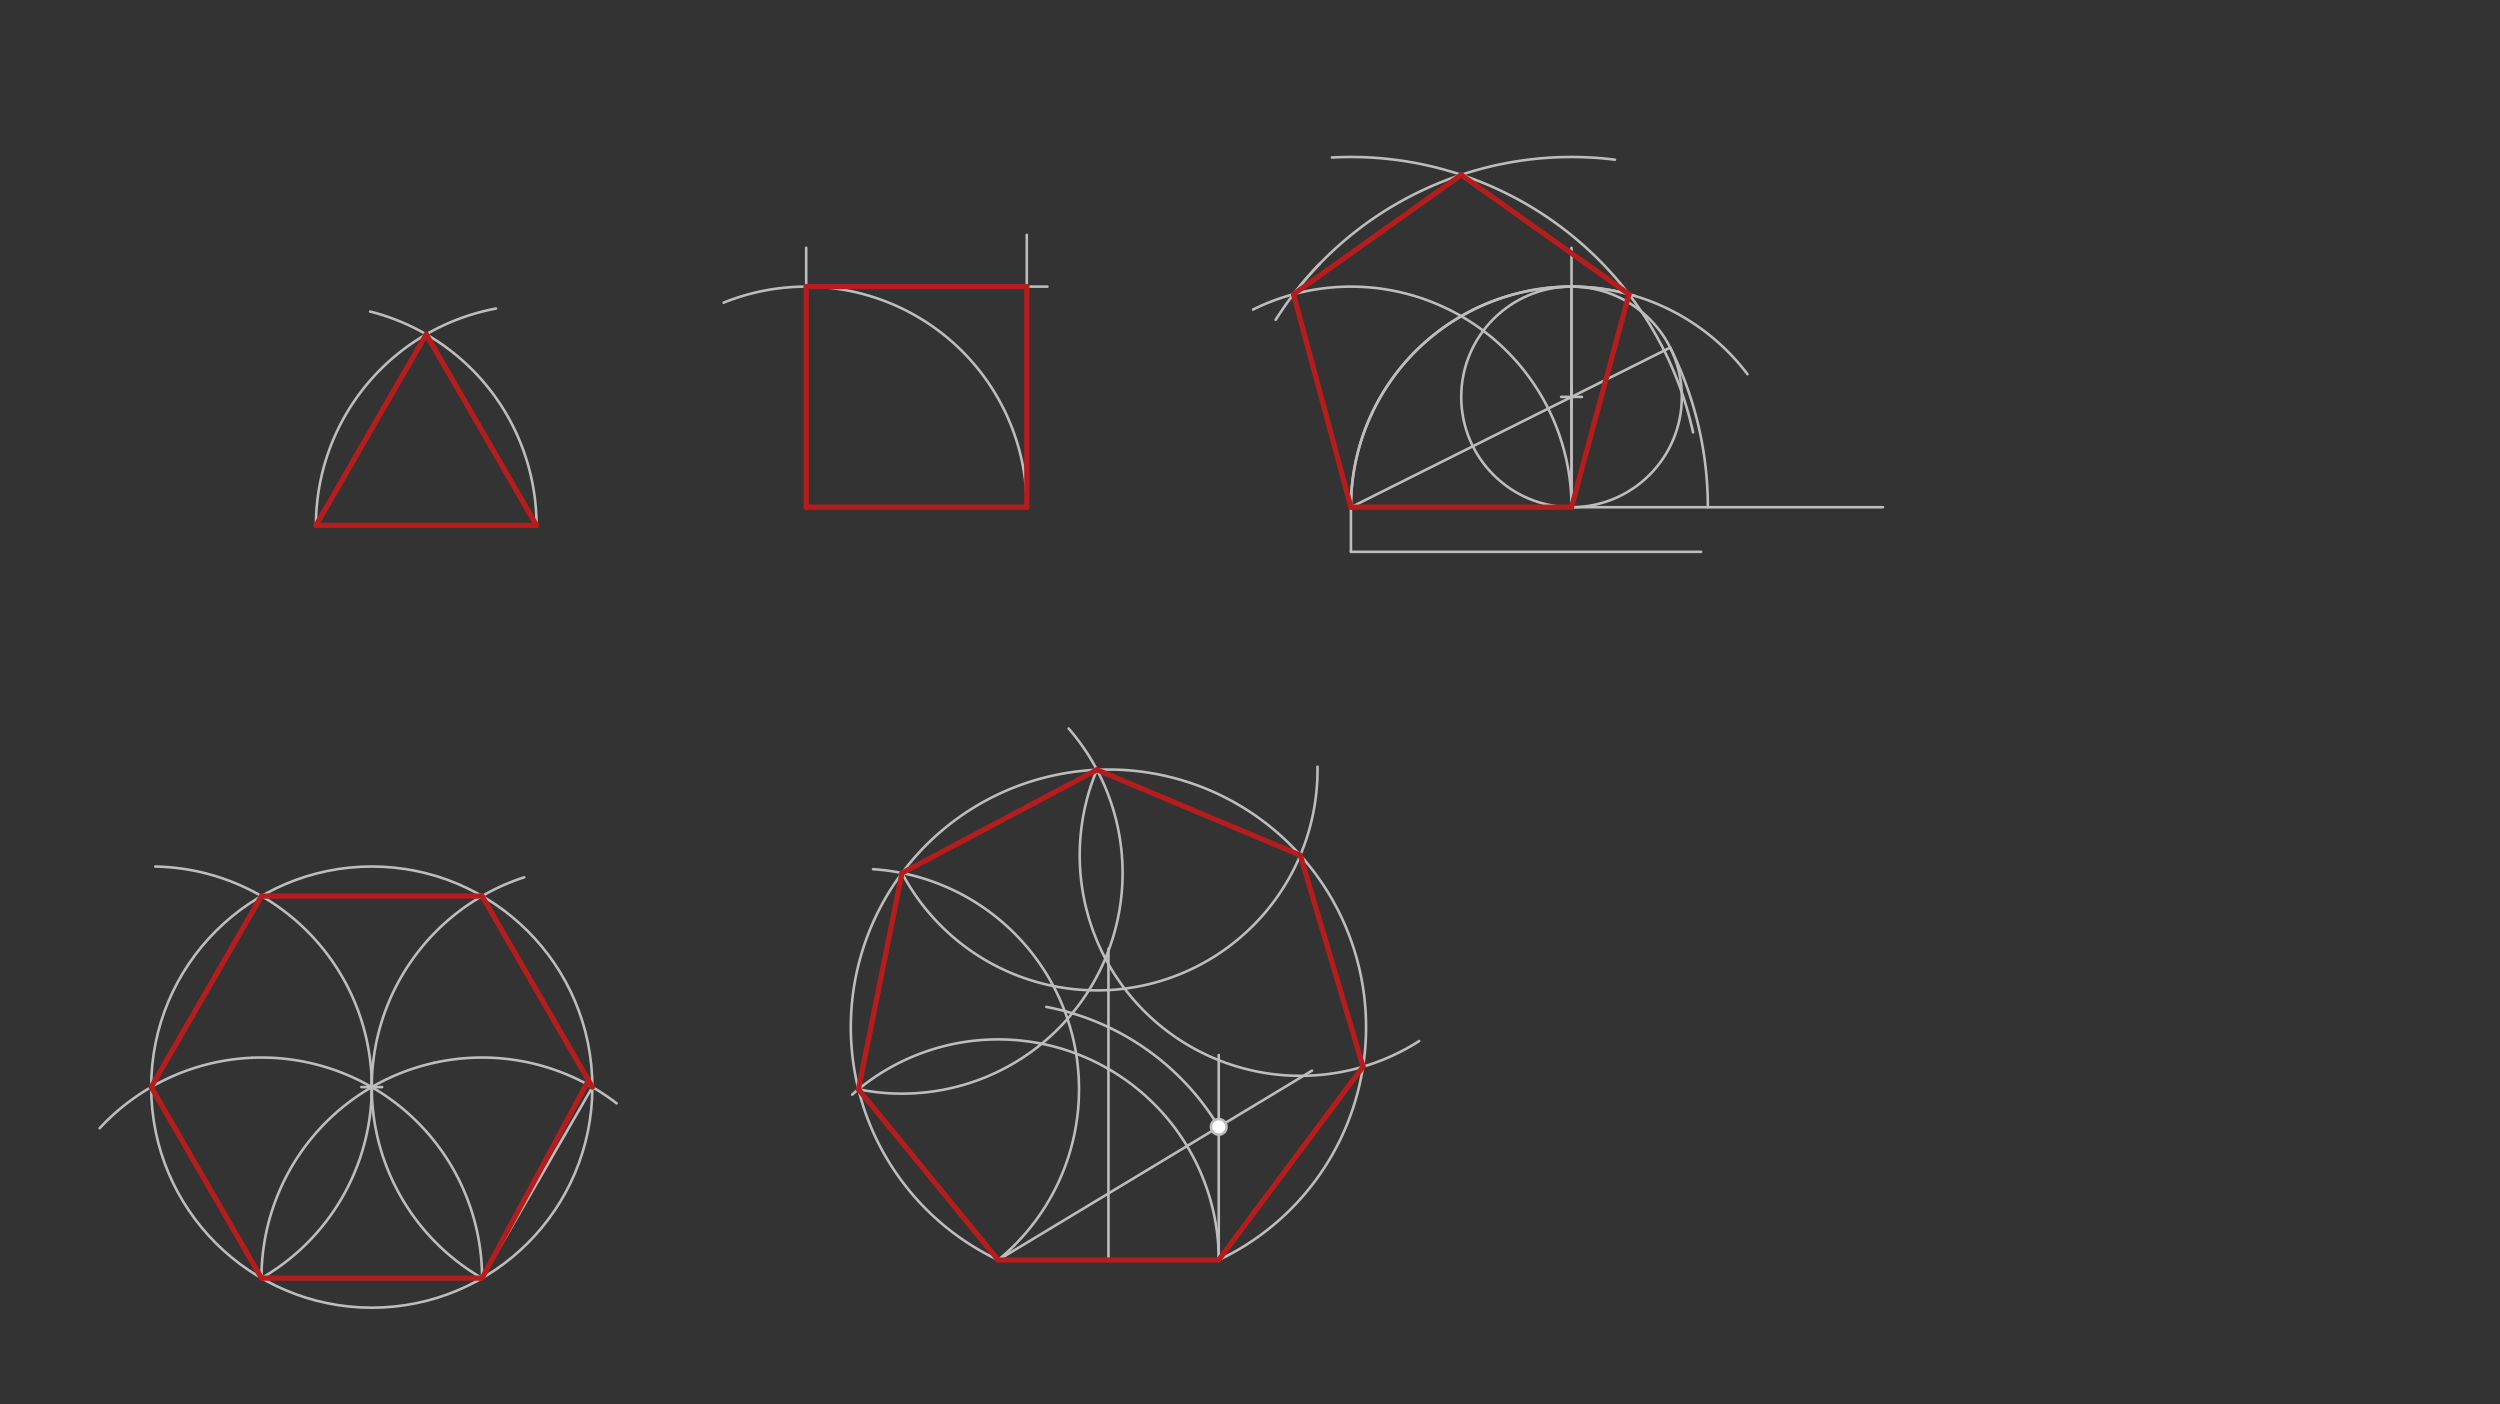 <svg xmlns="http://www.w3.org/2000/svg" class="svg--816" height="100%" preserveAspectRatio="xMidYMid meet" viewBox="0 0 963.78 541.417" width="100%"><rect x="0" y="0" width="963.78" height="541.417" fill="#333333" stroke="none"/><defs><marker id="marker-arrow" markerHeight="16" markerUnits="userSpaceOnUse" markerWidth="24" orient="auto-start-reverse" refX="24" refY="4" viewBox="0 0 24 8"><path d="M 0 0 L 24 4 L 0 8 z" stroke="inherit"></path></marker></defs><g class="aux-layer--949"><g class="element--733"><line stroke="#BDBDBD" stroke-dasharray="none" stroke-linecap="round" stroke-width="1" x1="121.8" x2="206.839" y1="202.537" y2="202.537"></line></g><g class="element--733"><path d="M 206.839 202.537 A 85.039 85.039 0 0 0 142.698 120.106" fill="none" stroke="#BDBDBD" stroke-dasharray="none" stroke-linecap="round" stroke-width="1"></path></g><g class="element--733"><path d="M 121.8 202.537 A 85.039 85.039 0 0 1 191.192 118.95" fill="none" stroke="#BDBDBD" stroke-dasharray="none" stroke-linecap="round" stroke-width="1"></path></g><g class="element--733"><line stroke="#BDBDBD" stroke-dasharray="none" stroke-linecap="round" stroke-width="1" x1="310.8" x2="395.839" y1="195.537" y2="195.537"></line></g><g class="element--733"><line stroke="#BDBDBD" stroke-dasharray="none" stroke-linecap="round" stroke-width="1" x1="310.8" x2="310.8" y1="195.537" y2="113.537"></line></g><g class="element--733"><path d="M 395.839 195.537 A 85.039 85.039 0 0 0 278.956 116.685" fill="none" stroke="#BDBDBD" stroke-dasharray="none" stroke-linecap="round" stroke-width="1"></path></g><g class="element--733"><line stroke="#BDBDBD" stroke-dasharray="none" stroke-linecap="round" stroke-width="1" x1="310.8" x2="310.8" y1="113.537" y2="95.537"></line></g><g class="element--733"><line stroke="#BDBDBD" stroke-dasharray="none" stroke-linecap="round" stroke-width="1" x1="310.8" x2="403.8" y1="110.498" y2="110.498"></line></g><g class="element--733"><line stroke="#BDBDBD" stroke-dasharray="none" stroke-linecap="round" stroke-width="1" x1="395.839" x2="395.839" y1="195.537" y2="90.537"></line></g><g class="element--733"><line stroke="#BDBDBD" stroke-dasharray="none" stroke-linecap="round" stroke-width="1" x1="520.8" x2="605.839" y1="195.537" y2="195.537"></line></g><g class="element--733"><line stroke="#BDBDBD" stroke-dasharray="none" stroke-linecap="round" stroke-width="1" x1="605.839" x2="605.839" y1="195.537" y2="95.537"></line></g><g class="element--733"><path d="M 520.8 195.537 A 85.039 85.039 0 0 1 630.433 114.132" fill="none" stroke="#BDBDBD" stroke-dasharray="none" stroke-linecap="round" stroke-width="1"></path></g><g class="element--733"><line stroke="#BDBDBD" stroke-dasharray="none" stroke-linecap="round" stroke-width="1" x1="605.839" x2="725.901" y1="195.537" y2="195.537"></line></g><g class="element--733"><line stroke="#BDBDBD" stroke-dasharray="none" stroke-linecap="round" stroke-width="1" x1="605.839" x2="605.839" y1="110.498" y2="195.537"></line></g><g class="element--733"><g class="center--a87"><line x1="601.839" y1="153.018" x2="609.839" y2="153.018" stroke="#BDBDBD" stroke-width="1" stroke-linecap="round"></line><line x1="605.839" y1="149.018" x2="605.839" y2="157.018" stroke="#BDBDBD" stroke-width="1" stroke-linecap="round"></line><circle class="hit--87b" cx="605.839" cy="153.018" r="4" stroke="none" fill="transparent"></circle></g><circle cx="605.839" cy="153.018" fill="none" r="42.52" stroke="#BDBDBD" stroke-dasharray="none" stroke-width="1"></circle></g><g class="element--733"><line stroke="#BDBDBD" stroke-dasharray="none" stroke-linecap="round" stroke-width="1" x1="520.8" x2="605.839" y1="195.537" y2="153.018"></line></g><g class="element--733"><line stroke="#BDBDBD" stroke-dasharray="none" stroke-linecap="round" stroke-width="1" x1="605.839" x2="643.87" y1="153.018" y2="134.002"></line></g><g class="element--733"><path d="M 643.87 134.002 A 137.597 137.597 0 0 1 658.397 195.537" fill="none" stroke="#BDBDBD" stroke-dasharray="none" stroke-linecap="round" stroke-width="1"></path></g><g class="element--733"><path d="M 605.839 195.537 A 85.039 85.039 0 0 0 483.057 119.333" fill="none" stroke="#BDBDBD" stroke-dasharray="none" stroke-linecap="round" stroke-width="1"></path></g><g class="element--733"><line stroke="#BDBDBD" stroke-dasharray="none" stroke-linecap="round" stroke-width="1" x1="520.8" x2="520.8" y1="195.537" y2="212.738"></line></g><g class="element--733"><line stroke="#BDBDBD" stroke-dasharray="none" stroke-linecap="round" stroke-width="1" x1="520.8" x2="655.8" y1="212.738" y2="212.738"></line></g><g class="element--733"><path d="M 491.781 123.292 A 135.014 135.014 0 0 1 508.763 101.702" fill="none" stroke="#BDBDBD" stroke-dasharray="none" stroke-linecap="round" stroke-width="1"></path></g><g class="element--733"><line stroke="#BDBDBD" stroke-dasharray="none" stroke-linecap="round" stroke-width="1" x1="520.8" x2="498.661" y1="195.537" y2="113.431"></line></g><g class="element--733"><path d="M 520.8 195.537 A 85.039 85.039 0 0 1 673.663 144.238" fill="none" stroke="#BDBDBD" stroke-dasharray="none" stroke-linecap="round" stroke-width="1"></path></g><g class="element--733"><path d="M 498.661 113.431 A 135.014 135.014 0 0 1 622.57 61.564" fill="none" stroke="#BDBDBD" stroke-dasharray="none" stroke-linecap="round" stroke-width="1"></path></g><g class="element--733"><path d="M 652.698 166.696 A 135.014 135.014 0 0 0 513.473 60.722" fill="none" stroke="#BDBDBD" stroke-dasharray="none" stroke-linecap="round" stroke-width="1"></path></g><g class="element--733"><line stroke="#BDBDBD" stroke-dasharray="none" stroke-linecap="round" stroke-width="1" x1="498.661" x2="563.32" y1="113.431" y2="67.393"></line></g><g class="element--733"><line stroke="#BDBDBD" stroke-dasharray="none" stroke-linecap="round" stroke-width="1" x1="563.32" x2="627.979" y1="67.393" y2="113.431"></line></g><g class="element--733"><line stroke="#BDBDBD" stroke-dasharray="none" stroke-linecap="round" stroke-width="1" x1="627.979" x2="605.839" y1="113.431" y2="195.537"></line></g><g class="element--733"><line stroke="#BDBDBD" stroke-dasharray="none" stroke-linecap="round" stroke-width="1" x1="100.8" x2="185.839" y1="492.738" y2="492.738"></line></g><g class="element--733"><path d="M 185.839 492.738 A 85.039 85.039 0 0 0 97.26 407.772" fill="none" stroke="#BDBDBD" stroke-dasharray="none" stroke-linecap="round" stroke-width="1"></path></g><g class="element--733"><path d="M 100.8 492.738 A 85.039 85.039 0 0 1 167.252 409.754" fill="none" stroke="#BDBDBD" stroke-dasharray="none" stroke-linecap="round" stroke-width="1"></path></g><g class="element--733"><g class="center--a87"><line x1="139.32" y1="419.091" x2="147.32" y2="419.091" stroke="#BDBDBD" stroke-width="1" stroke-linecap="round"></line><line x1="143.32" y1="415.091" x2="143.32" y2="423.091" stroke="#BDBDBD" stroke-width="1" stroke-linecap="round"></line><circle class="hit--87b" cx="143.32" cy="419.091" r="4" stroke="none" fill="transparent"></circle></g><circle cx="143.32" cy="419.091" fill="none" r="85.039" stroke="#BDBDBD" stroke-dasharray="none" stroke-width="1"></circle></g><g class="element--733"><path d="M 97.26 407.772 A 85.039 85.039 0 0 0 38.418 434.943" fill="none" stroke="#BDBDBD" stroke-dasharray="none" stroke-linecap="round" stroke-width="1"></path></g><g class="element--733"><path d="M 167.252 409.754 A 85.039 85.039 0 0 1 237.707 425.347" fill="none" stroke="#BDBDBD" stroke-dasharray="none" stroke-linecap="round" stroke-width="1"></path></g><g class="element--733"><line stroke="#BDBDBD" stroke-dasharray="none" stroke-linecap="round" stroke-width="1" x1="100.8" x2="58.28" y1="492.738" y2="419.091"></line></g><g class="element--733"><line stroke="#BDBDBD" stroke-dasharray="none" stroke-linecap="round" stroke-width="1" x1="185.839" x2="228.359" y1="492.738" y2="419.091"></line></g><g class="element--733"><path d="M 100.8 492.738 A 85.039 85.039 0 0 0 59.849 334.066" fill="none" stroke="#BDBDBD" stroke-dasharray="none" stroke-linecap="round" stroke-width="1"></path></g><g class="element--733"><path d="M 185.839 492.738 A 85.039 85.039 0 0 1 202.096 338.209" fill="none" stroke="#BDBDBD" stroke-dasharray="none" stroke-linecap="round" stroke-width="1"></path></g><g class="element--733"><line stroke="#BDBDBD" stroke-dasharray="none" stroke-linecap="round" stroke-width="1" x1="58.28" x2="100.8" y1="419.091" y2="345.445"></line></g><g class="element--733"><line stroke="#BDBDBD" stroke-dasharray="none" stroke-linecap="round" stroke-width="1" x1="100.8" x2="185.839" y1="345.445" y2="345.445"></line></g><g class="element--733"><line stroke="#BDBDBD" stroke-dasharray="none" stroke-linecap="round" stroke-width="1" x1="185.839" x2="228.359" y1="345.445" y2="419.091"></line></g><g class="element--733"><line stroke="#BDBDBD" stroke-dasharray="none" stroke-linecap="round" stroke-width="1" x1="384.8" x2="469.839" y1="485.738" y2="485.738"></line></g><g class="element--733"><line stroke="#BDBDBD" stroke-dasharray="none" stroke-linecap="round" stroke-width="1" x1="469.839" x2="469.839" y1="485.738" y2="406.738"></line></g><g class="element--733"><line stroke="#BDBDBD" stroke-dasharray="none" stroke-linecap="round" stroke-width="1" x1="505.8" x2="384.8" y1="412.738" y2="485.738"></line></g><g class="element--733"><line stroke="#BDBDBD" stroke-dasharray="none" stroke-linecap="round" stroke-width="1" x1="427.32" x2="427.32" y1="485.738" y2="365.738"></line></g><g class="element--733"><path d="M 469.839 434.433 A 99.317 99.317 0 0 0 403.383 388.175" fill="none" stroke="#BDBDBD" stroke-dasharray="none" stroke-linecap="round" stroke-width="1"></path></g><g class="element--733"><path d="M 469.839 485.738 A 99.317 99.317 0 1 0 384.8 485.738" fill="none" stroke="#BDBDBD" stroke-dasharray="none" stroke-linecap="round" stroke-width="1"></path></g><g class="element--733"><path d="M 469.839 485.738 A 85.039 85.039 0 0 0 328.509 421.996" fill="none" stroke="#BDBDBD" stroke-dasharray="none" stroke-linecap="round" stroke-width="1"></path></g><g class="element--733"><path d="M 384.8 485.738 A 85.039 85.039 0 0 0 336.578 335.082" fill="none" stroke="#BDBDBD" stroke-dasharray="none" stroke-linecap="round" stroke-width="1"></path></g><g class="element--733"><path d="M 330.934 419.934 A 85.039 85.039 0 0 0 411.975 280.851" fill="none" stroke="#BDBDBD" stroke-dasharray="none" stroke-linecap="round" stroke-width="1"></path></g><g class="element--733"><path d="M 347.733 336.57 A 85.039 85.039 0 0 0 507.912 295.583" fill="none" stroke="#BDBDBD" stroke-dasharray="none" stroke-linecap="round" stroke-width="1"></path></g><g class="element--733"><path d="M 422.881 296.765 A 85.039 85.039 0 0 0 547.104 401.34" fill="none" stroke="#BDBDBD" stroke-dasharray="none" stroke-linecap="round" stroke-width="1"></path></g><g class="element--733"><circle cx="469.839" cy="434.433" r="3" stroke="#BDBDBD" stroke-width="1" fill="#ffffff"></circle>}</g></g><g class="main-layer--75a"><g class="element--733"><line stroke="#B71C1C" stroke-dasharray="none" stroke-linecap="round" stroke-width="2" x1="164.32" x2="206.839" y1="128.891" y2="202.537"></line></g><g class="element--733"><line stroke="#B71C1C" stroke-dasharray="none" stroke-linecap="round" stroke-width="2" x1="206.839" x2="121.8" y1="202.537" y2="202.537"></line></g><g class="element--733"><line stroke="#B71C1C" stroke-dasharray="none" stroke-linecap="round" stroke-width="2" x1="121.8" x2="164.32" y1="202.537" y2="128.891"></line></g><g class="element--733"><line stroke="#B71C1C" stroke-dasharray="none" stroke-linecap="round" stroke-width="2" x1="310.8" x2="395.839" y1="195.537" y2="195.537"></line></g><g class="element--733"><line stroke="#B71C1C" stroke-dasharray="none" stroke-linecap="round" stroke-width="2" x1="395.839" x2="395.839" y1="195.537" y2="110.498"></line></g><g class="element--733"><line stroke="#B71C1C" stroke-dasharray="none" stroke-linecap="round" stroke-width="2" x1="395.839" x2="310.8" y1="110.498" y2="110.498"></line></g><g class="element--733"><line stroke="#B71C1C" stroke-dasharray="none" stroke-linecap="round" stroke-width="2" x1="310.8" x2="310.8" y1="110.498" y2="195.537"></line></g><g class="element--733"><line stroke="#B71C1C" stroke-dasharray="none" stroke-linecap="round" stroke-width="2" x1="520.8" x2="605.839" y1="195.537" y2="195.537"></line></g><g class="element--733"><line stroke="#B71C1C" stroke-dasharray="none" stroke-linecap="round" stroke-width="2" x1="605.839" x2="627.979" y1="195.537" y2="113.431"></line></g><g class="element--733"><line stroke="#B71C1C" stroke-dasharray="none" stroke-linecap="round" stroke-width="2" x1="627.979" x2="563.32" y1="113.431" y2="67.393"></line></g><g class="element--733"><line stroke="#B71C1C" stroke-dasharray="none" stroke-linecap="round" stroke-width="2" x1="563.32" x2="498.661" y1="67.393" y2="113.431"></line></g><g class="element--733"><line stroke="#B71C1C" stroke-dasharray="none" stroke-linecap="round" stroke-width="2" x1="498.661" x2="520.8" y1="113.431" y2="195.537"></line></g><g class="element--733"><line stroke="#B71C1C" stroke-dasharray="none" stroke-linecap="round" stroke-width="2" x1="100.8" x2="185.839" y1="345.445" y2="345.445"></line></g><g class="element--733"><line stroke="#B71C1C" stroke-dasharray="none" stroke-linecap="round" stroke-width="2" x1="185.839" x2="228.359" y1="345.445" y2="419.091"></line></g><g class="element--733"><line stroke="#B71C1C" stroke-dasharray="none" stroke-linecap="round" stroke-width="2" x1="226.886" x2="185.839" y1="416.539" y2="492.738"></line></g><g class="element--733"><line stroke="#B71C1C" stroke-dasharray="none" stroke-linecap="round" stroke-width="2" x1="185.839" x2="100.8" y1="492.738" y2="492.738"></line></g><g class="element--733"><line stroke="#B71C1C" stroke-dasharray="none" stroke-linecap="round" stroke-width="2" x1="100.8" x2="58.28" y1="492.738" y2="419.091"></line></g><g class="element--733"><line stroke="#B71C1C" stroke-dasharray="none" stroke-linecap="round" stroke-width="2" x1="58.28" x2="100.8" y1="419.091" y2="345.445"></line></g><g class="element--733"><line stroke="#B71C1C" stroke-dasharray="none" stroke-linecap="round" stroke-width="2" x1="384.8" x2="330.934" y1="485.738" y2="419.934"></line></g><g class="element--733"><line stroke="#B71C1C" stroke-dasharray="none" stroke-linecap="round" stroke-width="2" x1="330.934" x2="347.733" y1="419.934" y2="336.57"></line></g><g class="element--733"><line stroke="#B71C1C" stroke-dasharray="none" stroke-linecap="round" stroke-width="2" x1="347.733" x2="422.881" y1="336.57" y2="296.765"></line></g><g class="element--733"><line stroke="#B71C1C" stroke-dasharray="none" stroke-linecap="round" stroke-width="2" x1="422.881" x2="501.283" y1="296.765" y2="329.701"></line></g><g class="element--733"><line stroke="#B71C1C" stroke-dasharray="none" stroke-linecap="round" stroke-width="2" x1="501.283" x2="525.459" y1="329.701" y2="411.231"></line></g><g class="element--733"><line stroke="#B71C1C" stroke-dasharray="none" stroke-linecap="round" stroke-width="2" x1="525.459" x2="469.839" y1="411.231" y2="485.738"></line></g><g class="element--733"><line stroke="#B71C1C" stroke-dasharray="none" stroke-linecap="round" stroke-width="2" x1="469.839" x2="384.8" y1="485.738" y2="485.738"></line></g></g><g class="snaps-layer--ac6"></g><g class="temp-layer--52d"></g></svg>